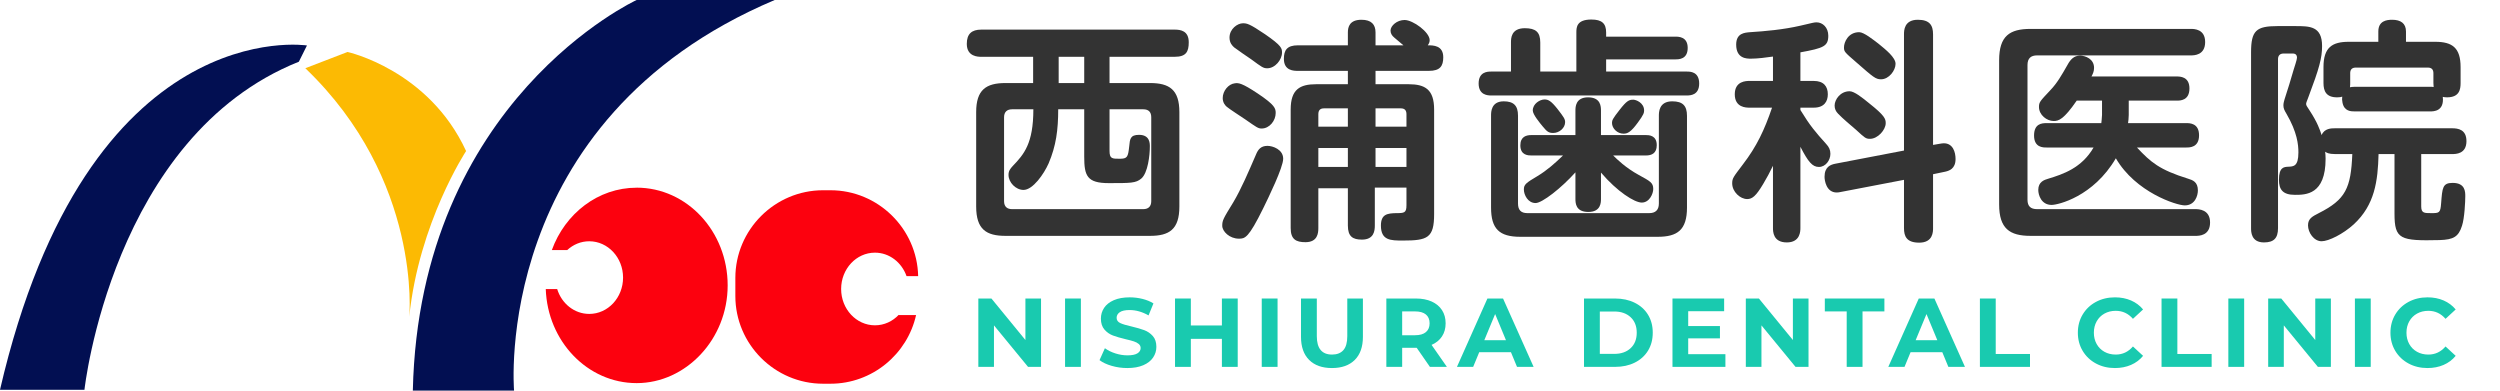 <?xml version="1.0" encoding="UTF-8"?>
<svg width="256px" height="40px" viewBox="0 0 256 40" version="1.1" xmlns="http://www.w3.org/2000/svg" xmlns:xlink="http://www.w3.org/1999/xlink">
    <title>site-logo-normal</title>
    <g id="Page-1" stroke="none" stroke-width="1" fill="none" fill-rule="evenodd">
        <g id="ロゴマークトレース" fill-rule="nonzero">
            <path d="M0,39.915 L8.647,39.915 C8.647,39.915 11.474,13.971 30.602,6.32 L31.433,4.656 C31.433,4.656 8.98,1.163 0,39.915 Z" id="Path" fill="#020F52"></path>
            <path d="M31.265,6.986 L35.588,5.322 C35.588,5.322 43.905,7.151 47.728,15.468 C47.728,15.468 42.904,22.786 41.908,32.431 C41.908,32.431 43.24,18.46 31.265,6.986 L31.265,6.986 Z" id="Path" fill="#FCBA03"></path>
            <path d="M42.274,40 L52.64,40 C52.64,40 50.225,12.307 79.329,0 L65.192,0 C65.192,0 42.939,10.228 42.274,40 L42.274,40 Z" id="Path" fill="#020F52"></path>
            <path d="M92.031,32.263 L92.031,32.237 C91.406,32.902 90.546,33.312 89.595,33.312 C87.684,33.312 86.132,31.648 86.132,29.592 C86.132,27.536 87.681,25.872 89.595,25.872 C91.073,25.872 92.334,26.871 92.829,28.273 L94.019,28.273 C93.915,23.422 89.919,19.482 85.042,19.482 L84.279,19.482 C79.34,19.482 75.3,23.522 75.3,28.461 L75.3,30.314 C75.3,35.253 79.34,39.293 84.279,39.293 L85.042,39.293 C89.312,39.293 92.911,36.272 93.807,32.26 L92.028,32.26 L92.031,32.263 Z" id="Path" fill="#FC010E"></path>
            <path d="M65.195,19.22 C61.237,19.22 57.859,21.873 56.507,25.61 L58.08,25.61 C58.686,25.048 59.473,24.706 60.339,24.706 C62.25,24.706 63.802,26.37 63.802,28.426 C63.802,30.482 62.253,32.145 60.339,32.145 C58.807,32.145 57.511,31.079 57.055,29.601 L55.886,29.601 C56.071,34.952 60.165,39.231 65.195,39.231 C70.225,39.231 74.513,34.752 74.513,29.224 C74.513,23.696 70.343,19.217 65.195,19.217 L65.195,19.22 Z" id="Path" fill="#FC010E"></path>
        </g>
        <g id="Group-2" transform="translate(99, 2)" fill-rule="nonzero">
            <g id="西浦歯科医院" fill="#333333">
                <path d="M6.792,3.816 L6.792,6.504 L3.96,6.504 C1.968,6.504 0.96,7.2 0.96,9.48 L0.96,19.152 C0.96,21.504 2.016,22.152 3.96,22.152 L18.768,22.152 C20.712,22.152 21.768,21.504 21.768,19.152 L21.768,9.48 C21.768,7.176 20.736,6.504 18.768,6.504 L14.616,6.504 L14.616,3.816 L21.288,3.816 C22.464,3.816 22.728,3.288 22.728,2.328 C22.728,1.152 21.888,1.032 21.288,1.032 L1.488,1.032 C0.504,1.032 5.68434189e-14,1.464 5.68434189e-14,2.496 C5.68434189e-14,3.816 1.176,3.816 1.488,3.816 L6.792,3.816 Z M12.024,9.192 L12.024,14.04 C12.024,16.008 12.312,16.752 14.544,16.752 C16.776,16.752 17.304,16.752 17.856,16.296 C18.552,15.72 18.744,13.872 18.744,13.008 C18.744,12.672 18.744,11.808 17.64,11.808 C16.728,11.808 16.704,12.24 16.632,12.984 C16.512,14.088 16.44,14.256 15.648,14.256 C14.88,14.256 14.616,14.256 14.616,13.44 L14.616,9.192 L18.072,9.192 C18.6,9.192 18.888,9.456 18.888,10.008 L18.888,18.6 C18.888,19.152 18.576,19.416 18.072,19.416 L4.632,19.416 C4.176,19.416 3.816,19.2 3.816,18.6 L3.816,10.008 C3.816,9.48 4.104,9.192 4.632,9.192 L6.816,9.192 C6.816,12.696 5.856,13.8 4.704,15 C4.44,15.288 4.272,15.504 4.272,15.912 C4.272,16.68 5.016,17.448 5.808,17.448 C6.768,17.448 7.896,15.816 8.376,14.736 C9.144,12.936 9.36,11.304 9.36,9.192 L12.024,9.192 Z M12.024,6.504 L9.408,6.504 L9.408,3.816 L12.024,3.816 L12.024,6.504 Z" id="Shape"></path>
                <path d="M47.326,5.256 C48.454,5.256 48.79,4.776 48.79,3.864 C48.79,2.64 47.758,2.64 47.206,2.64 C47.278,2.52 47.398,2.376 47.398,2.112 C47.398,1.296 45.694,0.048 44.83,0.048 C44.038,0.048 43.39,0.648 43.39,1.128 C43.39,1.416 43.534,1.656 43.774,1.848 C44.086,2.112 44.398,2.376 44.71,2.64 L41.854,2.64 L41.854,1.32 C41.854,0.504 41.422,0.024 40.414,0.024 C39.19,0.024 39.022,0.768 39.022,1.32 L39.022,2.64 L33.91,2.64 C32.782,2.64 32.47,3.144 32.47,4.032 C32.47,5.256 33.502,5.256 33.91,5.256 L39.022,5.256 L39.022,6.624 L35.782,6.624 C34.102,6.624 33.166,7.152 33.166,9.216 L33.166,21.36 C33.166,22.512 33.718,22.8 34.678,22.8 C35.926,22.8 35.998,21.864 35.998,21.36 L35.998,17.28 L39.022,17.28 L39.022,21.096 C39.022,22.224 39.526,22.536 40.462,22.536 C41.686,22.536 41.782,21.648 41.782,21.096 L41.782,17.208 L45.022,17.208 L45.022,19.008 C45.022,19.8 44.806,19.824 43.966,19.824 C43.078,19.848 42.406,19.92 42.406,21.096 C42.406,22.632 43.414,22.632 44.662,22.632 C47.182,22.632 47.854,22.368 47.854,19.92 L47.854,9.216 C47.854,7.152 46.918,6.624 45.238,6.624 L41.854,6.624 L41.854,5.256 L47.326,5.256 Z M35.998,10.968 L35.998,9.696 C35.998,9.312 36.166,9.096 36.574,9.096 L39.022,9.096 L39.022,10.968 L35.998,10.968 Z M39.022,15.096 L35.998,15.096 L35.998,13.152 L39.022,13.152 L39.022,15.096 Z M41.854,9.096 L44.446,9.096 C44.854,9.096 45.022,9.312 45.022,9.696 L45.022,10.968 L41.854,10.968 L41.854,9.096 Z M45.022,15.096 L41.854,15.096 L41.854,13.152 L45.022,13.152 L45.022,15.096 Z M28.27,0.384 C27.718,0.384 26.902,0.96 26.902,1.848 C26.902,2.4 27.19,2.688 27.382,2.856 C27.622,3.048 28.846,3.888 29.134,4.08 C30.214,4.872 30.358,4.992 30.766,4.992 C31.582,4.992 32.278,4.104 32.278,3.384 C32.278,2.952 32.254,2.688 30.55,1.512 C28.918,0.408 28.678,0.384 28.27,0.384 Z M27.454,6.528 C26.782,6.6 26.206,7.32 26.206,8.04 C26.206,8.52 26.47,8.808 26.614,8.928 C26.854,9.144 28.198,10.008 28.51,10.224 C29.686,11.04 29.83,11.16 30.19,11.16 C31.006,11.16 31.63,10.344 31.63,9.576 C31.63,9.096 31.558,8.76 29.806,7.584 C28.15,6.48 27.814,6.48 27.454,6.528 Z M26.158,21.12 C26.158,21.696 26.902,22.44 27.862,22.44 C28.486,22.44 28.846,22.392 30.358,19.32 C30.886,18.24 32.398,15.144 32.398,14.256 C32.398,13.296 31.318,12.936 30.79,12.936 C30.118,12.936 29.83,13.296 29.614,13.824 C28.846,15.6 28.102,17.352 27.286,18.72 C26.254,20.4 26.158,20.568 26.158,21.12 Z" id="Shape"></path>
                <path d="M65.468,1.752 L65.468,1.32 C65.468,0.408 65.036,0 63.956,0 C62.468,0 62.42,0.768 62.42,1.32 L62.42,5.328 L58.724,5.328 L58.724,2.352 C58.724,1.272 58.244,0.888 57.14,0.888 C55.724,0.888 55.724,1.944 55.724,2.352 L55.724,5.328 L53.684,5.328 C53.324,5.328 52.412,5.352 52.412,6.552 C52.412,7.752 53.372,7.776 53.684,7.776 L73.724,7.776 C74.084,7.776 74.996,7.752 74.996,6.552 C74.996,5.328 74.06,5.328 73.724,5.328 L65.468,5.328 L65.468,4.08 L72.548,4.08 C72.908,4.08 73.82,4.08 73.82,2.904 C73.82,1.752 72.884,1.752 72.548,1.752 L65.468,1.752 Z M64.94,15.672 C66.596,17.616 68.372,18.744 69.116,18.744 C69.908,18.744 70.292,17.832 70.292,17.352 C70.292,16.704 69.98,16.56 68.804,15.912 C67.484,15.192 66.572,14.304 66.188,13.92 L69.548,13.92 C70.124,13.92 70.652,13.704 70.652,12.864 C70.652,11.832 69.812,11.832 69.548,11.832 L64.94,11.832 L64.94,9.336 C64.94,8.904 64.916,7.968 63.62,7.968 C62.324,7.968 62.324,8.976 62.324,9.336 L62.324,11.832 L57.812,11.832 C57.308,11.832 56.684,11.976 56.684,12.888 C56.684,13.92 57.524,13.92 57.812,13.92 L61.052,13.92 C60.236,14.712 59.396,15.456 58.436,16.032 C57.26,16.728 57.044,16.896 57.044,17.4 C57.044,17.952 57.452,18.792 58.244,18.792 C58.916,18.792 60.884,17.256 62.324,15.648 L62.324,18.36 C62.324,18.792 62.348,19.704 63.644,19.704 C64.94,19.704 64.94,18.72 64.94,18.36 L64.94,15.672 Z M59.156,8.184 C58.7,8.184 57.956,8.616 57.956,9.312 C57.956,9.72 58.652,10.56 59.012,10.992 C59.396,11.448 59.564,11.616 60.044,11.616 C60.692,11.616 61.268,11.088 61.268,10.512 C61.268,10.2 61.148,10.008 60.476,9.144 C59.828,8.328 59.54,8.184 59.156,8.184 Z M68.252,8.208 C67.82,8.208 67.58,8.304 66.836,9.264 C66.14,10.152 66.068,10.32 66.068,10.584 C66.068,11.16 66.62,11.688 67.244,11.688 C67.652,11.688 67.988,11.544 68.708,10.56 C69.332,9.72 69.356,9.528 69.356,9.312 C69.356,8.52 68.516,8.208 68.252,8.208 Z M56.444,9.84 C56.444,8.808 55.988,8.376 54.98,8.376 C53.684,8.376 53.684,9.48 53.684,9.84 L53.684,19.248 C53.684,21.432 54.524,22.248 56.684,22.248 L70.748,22.248 C72.764,22.248 73.748,21.552 73.748,19.248 L73.748,9.864 C73.748,8.832 73.316,8.376 72.236,8.376 C70.868,8.376 70.868,9.504 70.868,9.864 L70.868,18.84 C70.868,19.536 70.484,19.824 69.884,19.824 L57.404,19.824 C56.756,19.824 56.444,19.512 56.444,18.84 L56.444,9.84 Z" id="Shape"></path>
                <path d="M98.945,12.84 L98.945,1.512 C98.945,0.576 98.585,0.024 97.385,0.024 C95.969,0.024 95.969,1.152 95.969,1.512 L95.969,13.416 L88.961,14.76 C88.457,14.856 87.833,15.072 87.833,16.104 C87.833,16.464 88.001,17.712 89.081,17.712 C89.225,17.712 89.345,17.688 89.465,17.664 L95.969,16.416 L95.969,21.36 C95.969,22.2 96.233,22.848 97.529,22.848 C98.945,22.848 98.945,21.72 98.945,21.36 L98.945,15.84 L100.097,15.6 C100.601,15.504 101.249,15.288 101.249,14.28 C101.249,13.584 100.985,12.672 100.049,12.672 C99.929,12.672 99.785,12.696 99.641,12.72 L98.945,12.84 Z M85.361,3.36 C87.737,2.928 88.217,2.736 88.217,1.656 C88.217,0.816 87.641,0.288 87.017,0.288 C86.753,0.288 86.633,0.336 85.385,0.624 C83.633,1.032 81.737,1.2 80.201,1.296 C79.649,1.344 78.785,1.392 78.785,2.568 C78.785,4.008 79.865,4.008 80.297,4.008 C80.969,4.008 81.881,3.888 82.553,3.792 L82.553,6.288 L80.153,6.288 C79.817,6.288 78.641,6.288 78.641,7.656 C78.641,9.024 79.817,9.024 80.153,9.024 L82.457,9.024 C81.689,11.28 80.897,12.984 79.457,14.856 C78.497,16.128 78.377,16.248 78.377,16.776 C78.377,17.64 79.193,18.384 79.913,18.384 C80.417,18.384 80.801,18.096 81.545,16.848 C81.881,16.296 82.265,15.576 82.553,14.976 L82.553,21.336 C82.553,21.696 82.553,22.824 83.969,22.824 C85.361,22.824 85.361,21.648 85.361,21.336 L85.361,13.032 C86.153,14.568 86.585,15.096 87.257,15.096 C87.929,15.096 88.433,14.424 88.433,13.752 C88.433,13.344 88.289,13.056 88.001,12.744 C86.897,11.52 86.345,10.872 85.361,9.264 L85.361,9.024 L86.729,9.024 C87.785,9.024 88.169,8.4 88.169,7.656 C88.169,6.84 87.737,6.288 86.729,6.288 L85.361,6.288 L85.361,3.36 Z M91.385,1.296 C90.233,1.296 89.825,2.352 89.825,2.832 C89.825,3.288 89.849,3.312 91.097,4.392 C92.825,5.904 93.065,6.12 93.617,6.12 C94.433,6.12 95.105,5.208 95.105,4.536 C95.105,3.888 94.121,3.096 93.353,2.472 C92.849,2.088 91.865,1.296 91.385,1.296 Z M90.401,7.344 C89.441,7.344 88.865,8.208 88.865,8.808 C88.865,9.144 88.985,9.408 89.225,9.648 C89.705,10.152 90.545,10.848 91.073,11.304 C91.961,12.12 92.057,12.216 92.489,12.216 C93.281,12.216 94.097,11.304 94.097,10.608 C94.097,10.176 94.001,9.84 92.393,8.568 C91.721,8.016 90.881,7.344 90.401,7.344 Z" id="Shape"></path>
                <path d="M118.911,10.608 C118.935,10.44 118.983,10.104 118.983,9.768 L118.983,8.304 L123.903,8.304 C124.239,8.304 125.199,8.304 125.199,7.056 C125.199,5.832 124.215,5.832 123.903,5.832 L115.167,5.832 C115.335,5.52 115.431,5.28 115.431,4.944 C115.431,4.032 114.543,3.696 113.991,3.696 C113.367,3.696 113.007,4.104 112.719,4.632 C112.119,5.688 111.639,6.528 110.943,7.248 C109.911,8.352 109.791,8.448 109.791,8.952 C109.791,9.768 110.583,10.392 111.303,10.392 C111.807,10.392 112.335,10.224 113.655,8.304 L116.247,8.304 L116.247,9.768 C116.247,10.008 116.175,10.584 116.175,10.608 L110.559,10.608 C110.055,10.608 109.287,10.68 109.287,11.88 C109.287,13.104 110.199,13.104 110.559,13.104 L115.383,13.104 C114.159,15.216 112.239,15.84 110.751,16.296 C110.343,16.416 109.719,16.608 109.719,17.448 C109.719,17.976 110.031,18.984 111.087,18.984 C111.735,18.984 115.359,18.144 117.663,14.208 C119.679,17.688 123.879,19.032 124.719,19.032 C125.775,19.032 126.063,18.024 126.063,17.496 C126.063,16.632 125.535,16.44 125.055,16.296 C122.127,15.384 121.239,14.616 119.823,13.104 L124.887,13.104 C125.223,13.104 126.183,13.104 126.183,11.856 C126.183,10.608 125.223,10.608 124.887,10.608 L118.911,10.608 Z M108.927,0.96 C106.791,0.96 105.711,1.68 105.711,4.176 L105.711,18.936 C105.711,21.408 106.791,22.152 108.927,22.152 L125.823,22.152 C126.159,22.152 127.311,22.152 127.311,20.784 C127.311,19.44 126.135,19.416 125.823,19.416 L109.599,19.416 C108.951,19.416 108.615,19.128 108.615,18.456 L108.615,4.656 C108.615,3.96 108.975,3.672 109.599,3.672 L125.343,3.672 C125.655,3.672 126.807,3.672 126.807,2.304 C126.807,0.96 125.655,0.96 125.343,0.96 L108.927,0.96 Z" id="Shape"></path>
                <path d="M141.877,13.776 C141.733,17.256 141.205,18.432 138.445,19.824 C137.797,20.16 137.341,20.376 137.341,21.072 C137.341,21.816 137.941,22.704 138.733,22.704 C139.453,22.704 140.941,21.96 142.021,20.976 C144.181,18.984 144.493,16.536 144.565,13.776 L146.197,13.776 L146.197,19.872 C146.197,22.512 146.773,22.68 150.829,22.584 C152.197,22.536 152.749,22.272 153.109,21.12 C153.373,20.328 153.445,18.6 153.445,18.096 C153.445,17.64 153.445,16.728 152.149,16.728 C151.117,16.728 151.093,17.232 150.973,18.792 C150.901,19.824 150.781,19.824 149.941,19.824 C149.245,19.824 148.933,19.824 148.933,19.128 L148.933,13.776 L152.101,13.776 C152.461,13.776 153.565,13.776 153.565,12.456 C153.565,11.256 152.701,11.136 152.101,11.136 L140.101,11.136 C139.741,11.136 139.021,11.136 138.733,11.832 C138.565,11.304 138.301,10.536 137.533,9.36 C137.197,8.856 137.149,8.784 137.149,8.64 C137.149,8.544 137.173,8.472 137.389,7.92 C138.493,4.992 138.781,3.936 138.781,2.712 C138.781,0.672 137.509,0.672 136.045,0.672 L134.221,0.672 C132.037,0.672 131.509,1.128 131.509,3.36 L131.509,21.36 C131.509,21.72 131.509,22.824 132.829,22.824 C133.837,22.824 134.269,22.392 134.269,21.36 L134.269,4.056 C134.269,3.72 134.437,3.48 134.845,3.48 L135.733,3.48 C135.877,3.48 136.213,3.48 136.213,3.912 C136.213,4.104 135.925,4.944 135.877,5.112 C135.589,6.12 135.277,7.128 134.941,8.16 C134.893,8.328 134.821,8.568 134.821,8.784 C134.821,9.096 134.917,9.288 135.133,9.648 C136.237,11.544 136.357,12.816 136.357,13.608 C136.357,15.048 135.853,15.048 135.325,15.072 C134.893,15.096 134.365,15.096 134.365,16.416 C134.365,17.4 134.749,17.952 135.997,17.952 C137.101,17.952 139.141,17.952 139.141,14.256 C139.141,13.92 139.117,13.728 139.093,13.536 C139.237,13.632 139.453,13.776 140.101,13.776 L141.877,13.776 Z M138.925,6.504 C138.925,7.344 139.213,7.968 140.317,7.968 C140.581,7.968 140.725,7.944 140.845,7.896 C140.821,8.088 140.821,8.28 140.869,8.496 C141.037,9.408 141.757,9.408 142.117,9.408 L149.869,9.408 C150.181,9.408 151.309,9.408 151.141,7.92 C151.261,7.944 151.381,7.968 151.573,7.968 C152.845,7.968 152.965,7.152 152.965,6.504 L152.965,4.872 C152.965,2.904 152.125,2.28 150.373,2.28 L147.373,2.28 L147.373,1.224 C147.373,0.384 146.821,0.024 145.957,0.024 C145.381,0.024 144.541,0.144 144.541,1.224 L144.541,2.28 L141.517,2.28 C139.837,2.28 138.925,2.832 138.925,4.872 L138.925,6.504 Z M141.661,5.496 C141.661,5.136 141.829,4.92 142.237,4.92 L149.605,4.92 C150.013,4.92 150.181,5.136 150.181,5.496 L150.181,6.504 C150.181,6.672 150.205,6.792 150.205,6.912 C150.061,6.888 150.013,6.888 149.869,6.888 L142.117,6.888 C141.853,6.888 141.781,6.912 141.637,6.936 C141.661,6.696 141.661,6.648 141.661,6.504 L141.661,5.496 Z" id="Shape"></path>
            </g>
            <g id="NISHIURA-DENTAL-CLIN" transform="translate(1.182, 28.448)" fill="#19CAAF">
                <polygon id="Path" points="6.42 0.12 6.42 7.12 5.09 7.12 1.6 2.87 1.6 7.12 0 7.12 0 0.12 1.34 0.12 4.82 4.37 4.82 0.12"></polygon>
                <polygon id="Path" points="8.88 0.12 10.5 0.12 10.5 7.12 8.88 7.12"></polygon>
                <path d="M15.26,7.24 C14.707,7.24 14.172,7.165 13.655,7.015 C13.138,6.865 12.723,6.67 12.41,6.43 L12.96,5.21 C13.26,5.43 13.617,5.607 14.03,5.74 C14.443,5.873 14.857,5.94 15.27,5.94 C15.73,5.94 16.07,5.872 16.29,5.735 C16.51,5.598 16.62,5.417 16.62,5.19 C16.62,5.023 16.555,4.885 16.425,4.775 C16.295,4.665 16.128,4.577 15.925,4.51 C15.722,4.443 15.447,4.37 15.1,4.29 C14.567,4.163 14.13,4.037 13.79,3.91 C13.45,3.783 13.158,3.58 12.915,3.3 C12.672,3.02 12.55,2.647 12.55,2.18 C12.55,1.773 12.66,1.405 12.88,1.075 C13.1,0.745 13.432,0.483 13.875,0.29 C14.318,0.097 14.86,0 15.5,0 C15.947,0 16.383,0.053 16.81,0.16 C17.237,0.267 17.61,0.42 17.93,0.62 L17.43,1.85 C16.783,1.483 16.137,1.3 15.49,1.3 C15.037,1.3 14.702,1.373 14.485,1.52 C14.268,1.667 14.16,1.86 14.16,2.1 C14.16,2.34 14.285,2.518 14.535,2.635 C14.785,2.752 15.167,2.867 15.68,2.98 C16.213,3.107 16.65,3.233 16.99,3.36 C17.33,3.487 17.622,3.687 17.865,3.96 C18.108,4.233 18.23,4.603 18.23,5.07 C18.23,5.47 18.118,5.835 17.895,6.165 C17.672,6.495 17.337,6.757 16.89,6.95 C16.443,7.143 15.9,7.24 15.26,7.24 Z" id="Path"></path>
                <polygon id="Path" points="26.56 0.12 26.56 7.12 24.94 7.12 24.94 4.25 21.76 4.25 21.76 7.12 20.14 7.12 20.14 0.12 21.76 0.12 21.76 2.88 24.94 2.88 24.94 0.12"></polygon>
                <polygon id="Path" points="29.02 0.12 30.64 0.12 30.64 7.12 29.02 7.12"></polygon>
                <path d="M36.21,7.24 C35.21,7.24 34.432,6.963 33.875,6.41 C33.318,5.857 33.04,5.067 33.04,4.04 L33.04,0.12 L34.66,0.12 L34.66,3.98 C34.66,5.233 35.18,5.86 36.22,5.86 C36.727,5.86 37.113,5.708 37.38,5.405 C37.647,5.102 37.78,4.627 37.78,3.98 L37.78,0.12 L39.38,0.12 L39.38,4.04 C39.38,5.067 39.102,5.857 38.545,6.41 C37.988,6.963 37.21,7.24 36.21,7.24 Z" id="Path"></path>
                <path d="M46.24,7.12 L44.89,5.17 L44.81,5.17 L43.4,5.17 L43.4,7.12 L41.78,7.12 L41.78,0.12 L44.81,0.12 C45.43,0.12 45.968,0.223 46.425,0.43 C46.882,0.637 47.233,0.93 47.48,1.31 C47.727,1.69 47.85,2.14 47.85,2.66 C47.85,3.18 47.725,3.628 47.475,4.005 C47.225,4.382 46.87,4.67 46.41,4.87 L47.98,7.12 L46.24,7.12 Z M46.21,2.66 C46.21,2.267 46.083,1.965 45.83,1.755 C45.577,1.545 45.207,1.44 44.72,1.44 L43.4,1.44 L43.4,3.88 L44.72,3.88 C45.207,3.88 45.577,3.773 45.83,3.56 C46.083,3.347 46.21,3.047 46.21,2.66 Z" id="Shape"></path>
                <path d="M54.54,5.62 L51.29,5.62 L50.67,7.12 L49.01,7.12 L52.13,0.12 L53.73,0.12 L56.86,7.12 L55.16,7.12 L54.54,5.62 Z M54.03,4.39 L52.92,1.71 L51.81,4.39 L54.03,4.39 Z" id="Shape"></path>
                <path d="M62.02,0.12 L65.2,0.12 C65.96,0.12 66.632,0.265 67.215,0.555 C67.798,0.845 68.252,1.253 68.575,1.78 C68.898,2.307 69.06,2.92 69.06,3.62 C69.06,4.32 68.898,4.933 68.575,5.46 C68.252,5.987 67.798,6.395 67.215,6.685 C66.632,6.975 65.96,7.12 65.2,7.12 L62.02,7.12 L62.02,0.12 Z M65.12,5.79 C65.82,5.79 66.378,5.595 66.795,5.205 C67.212,4.815 67.42,4.287 67.42,3.62 C67.42,2.953 67.212,2.425 66.795,2.035 C66.378,1.645 65.82,1.45 65.12,1.45 L63.64,1.45 L63.64,5.79 L65.12,5.79 Z" id="Shape"></path>
                <polygon id="Path" points="76.5 5.82 76.5 7.12 71.08 7.12 71.08 0.12 76.37 0.12 76.37 1.42 72.69 1.42 72.69 2.94 75.94 2.94 75.94 4.2 72.69 4.2 72.69 5.82"></polygon>
                <polygon id="Path" points="85.01 0.12 85.01 7.12 83.68 7.12 80.19 2.87 80.19 7.12 78.59 7.12 78.59 0.12 79.93 0.12 83.41 4.37 83.41 0.12"></polygon>
                <polygon id="Path" points="88.92 1.44 86.68 1.44 86.68 0.12 92.78 0.12 92.78 1.44 90.54 1.44 90.54 7.12 88.92 7.12"></polygon>
                <path d="M98.71,5.62 L95.46,5.62 L94.84,7.12 L93.18,7.12 L96.3,0.12 L97.9,0.12 L101.03,7.12 L99.33,7.12 L98.71,5.62 Z M98.2,4.39 L97.09,1.71 L95.98,4.39 L98.2,4.39 Z" id="Shape"></path>
                <polygon id="Path" points="102.56 0.12 104.18 0.12 104.18 5.8 107.69 5.8 107.69 7.12 102.56 7.12"></polygon>
                <path d="M116.38,7.24 C115.667,7.24 115.022,7.085 114.445,6.775 C113.868,6.465 113.415,6.035 113.085,5.485 C112.755,4.935 112.59,4.313 112.59,3.62 C112.59,2.927 112.755,2.305 113.085,1.755 C113.415,1.205 113.868,0.775 114.445,0.465 C115.022,0.155 115.67,0 116.39,0 C116.997,0 117.545,0.107 118.035,0.32 C118.525,0.533 118.937,0.84 119.27,1.24 L118.23,2.2 C117.757,1.653 117.17,1.38 116.47,1.38 C116.037,1.38 115.65,1.475 115.31,1.665 C114.97,1.855 114.705,2.12 114.515,2.46 C114.325,2.8 114.23,3.187 114.23,3.62 C114.23,4.053 114.325,4.44 114.515,4.78 C114.705,5.12 114.97,5.385 115.31,5.575 C115.65,5.765 116.037,5.86 116.47,5.86 C117.17,5.86 117.757,5.583 118.23,5.03 L119.27,5.99 C118.937,6.397 118.523,6.707 118.03,6.92 C117.537,7.133 116.987,7.24 116.38,7.24 Z" id="Path"></path>
                <polygon id="Path" points="121.16 0.12 122.78 0.12 122.78 5.8 126.29 5.8 126.29 7.12 121.16 7.12"></polygon>
                <polygon id="Path" points="128 0.12 129.62 0.12 129.62 7.12 128 7.12"></polygon>
                <polygon id="Path" points="138.5 0.12 138.5 7.12 137.17 7.12 133.68 2.87 133.68 7.12 132.08 7.12 132.08 0.12 133.42 0.12 136.9 4.37 136.9 0.12"></polygon>
                <polygon id="Path" points="140.96 0.12 142.58 0.12 142.58 7.12 140.96 7.12"></polygon>
                <path d="M148.39,7.24 C147.677,7.24 147.032,7.085 146.455,6.775 C145.878,6.465 145.425,6.035 145.095,5.485 C144.765,4.935 144.6,4.313 144.6,3.62 C144.6,2.927 144.765,2.305 145.095,1.755 C145.425,1.205 145.878,0.775 146.455,0.465 C147.032,0.155 147.68,0 148.4,0 C149.007,0 149.555,0.107 150.045,0.32 C150.535,0.533 150.947,0.84 151.28,1.24 L150.24,2.2 C149.767,1.653 149.18,1.38 148.48,1.38 C148.047,1.38 147.66,1.475 147.32,1.665 C146.98,1.855 146.715,2.12 146.525,2.46 C146.335,2.8 146.24,3.187 146.24,3.62 C146.24,4.053 146.335,4.44 146.525,4.78 C146.715,5.12 146.98,5.385 147.32,5.575 C147.66,5.765 148.047,5.86 148.48,5.86 C149.18,5.86 149.767,5.583 150.24,5.03 L151.28,5.99 C150.947,6.397 150.533,6.707 150.04,6.92 C149.547,7.133 148.997,7.24 148.39,7.24 Z" id="Path"></path>
            </g>
        </g>
    </g>
</svg>